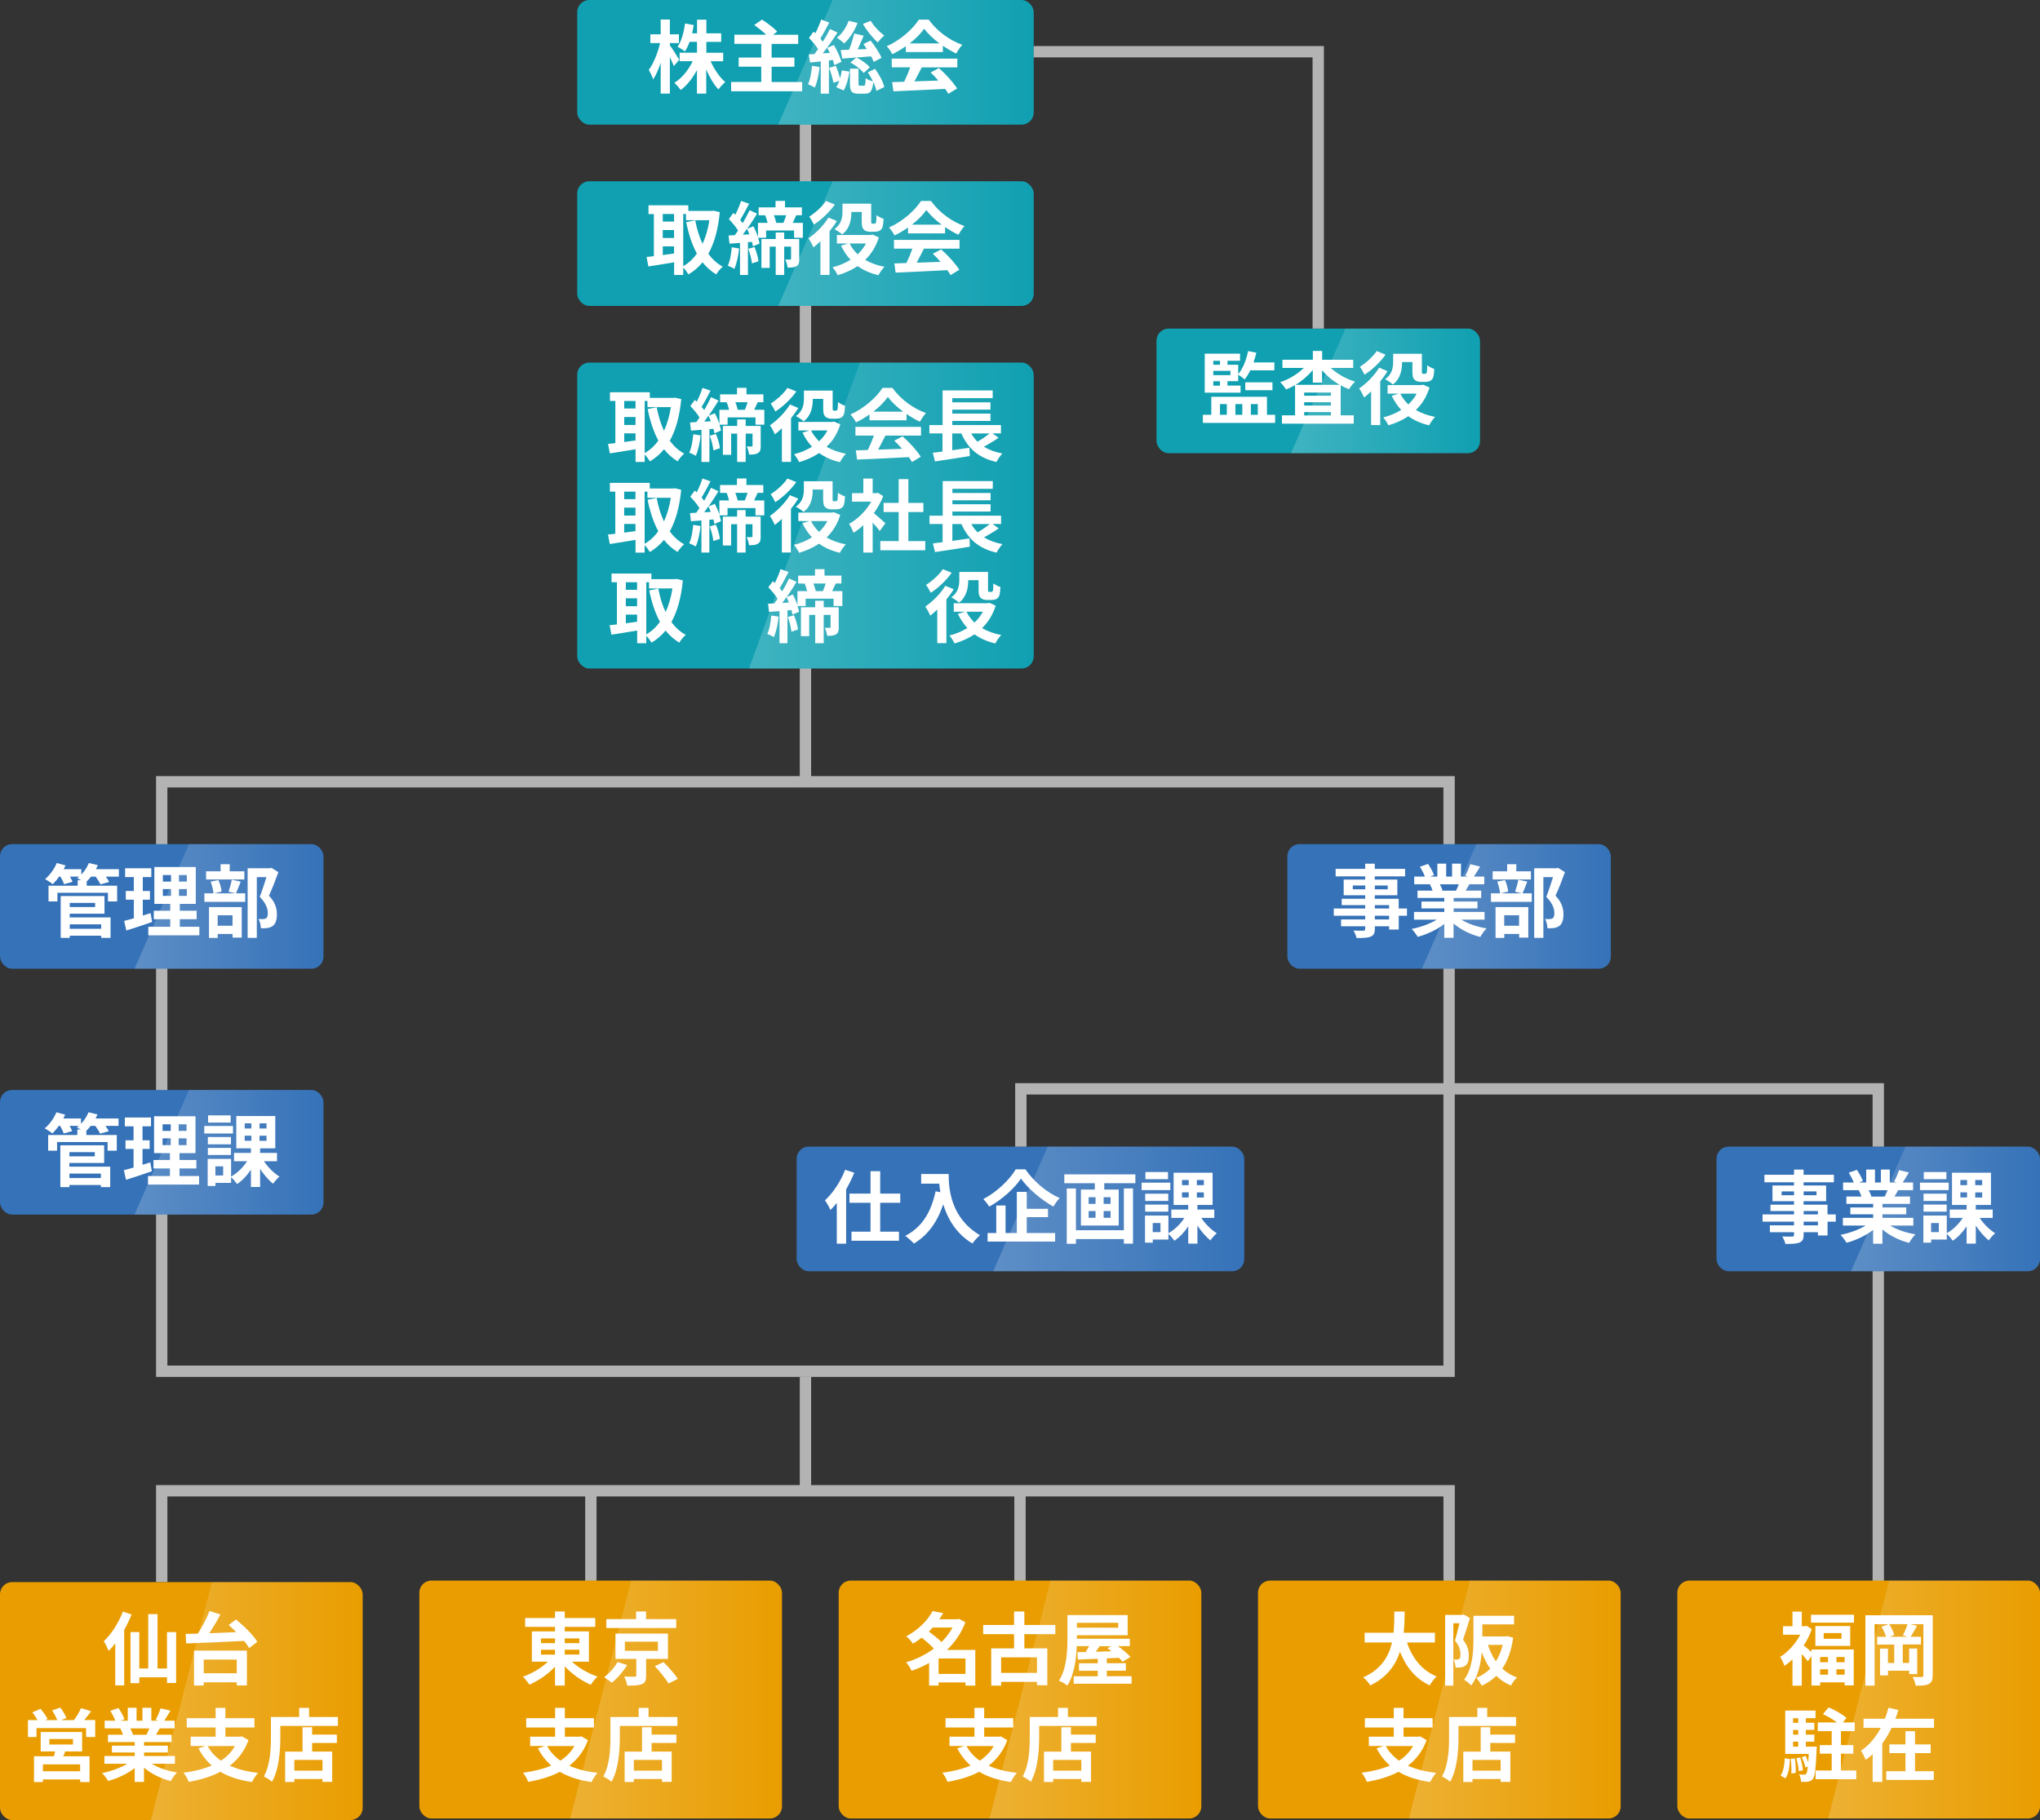 <svg viewBox="0 0 360 321.27" xmlns="http://www.w3.org/2000/svg" xmlns:xlink="http://www.w3.org/1999/xlink"><rect x="0" y="0" width="360" height="321.27" fill="#333333" stroke="none"/><linearGradient id="a" gradientUnits="userSpaceOnUse" x1="137.33" x2="182.42" y1="11" y2="11"><stop offset="0" stop-color="#fff"/><stop offset="1" stop-color="#fff" stop-opacity="0"/></linearGradient><linearGradient id="b" xlink:href="#a" y1="43" y2="43"/><linearGradient id="c" x1="227.83" x2="261.18" xlink:href="#a" y1="69" y2="69"/><linearGradient id="d" x1="23.74" x2="57.09" xlink:href="#a" y1="160" y2="160"/><linearGradient id="e" x1="250.92" x2="284.27" xlink:href="#a" y1="160" y2="160"/><linearGradient id="f" x1="23.74" x2="57.09" xlink:href="#a" y1="203.4" y2="203.4"/><linearGradient id="g" x1="175.27" x2="219.62" xlink:href="#a" y1="213.4" y2="213.4"/><linearGradient id="h" x1="326.65" x2="360" xlink:href="#a" y1="213.4" y2="213.4"/><linearGradient id="i" x1="26.61" x2="64" xlink:href="#a" y1="300.27" y2="300.27"/><linearGradient id="j" x1="322.61" x2="360" xlink:href="#a" y1="300" y2="300"/><linearGradient id="k" x1="248.61" x2="286" xlink:href="#a" y1="300" y2="300"/><linearGradient id="l" x1="174.61" x2="212" xlink:href="#a" y1="300" y2="300"/><linearGradient id="m" x1="100.61" x2="138" xlink:href="#a" y1="300" y2="300"/><linearGradient id="n" x1="132.18" xlink:href="#a" y1="91" y2="91"/><path d="m28.54 279.27v-16.12h227.19v16.12" fill="none" stroke="#b3b3b3" stroke-miterlimit="10" stroke-width="2"/><path d="m104.27 279.27v-16.12" fill="none" stroke="#b3b3b3" stroke-miterlimit="10" stroke-width="2"/><path d="m180 279.27v-16.12" fill="none" stroke="#b3b3b3" stroke-miterlimit="10" stroke-width="2"/><path d="m331.46 220.66v58.61" fill="none" stroke="#b3b3b3" stroke-miterlimit="10" stroke-width="2"/><path d="m28.54 138h227.18v104.05h-227.18z" fill="none" stroke="#b3b3b3" stroke-miterlimit="10" stroke-width="2"/><path d="m142.14 18.26v120" fill="none" stroke="#b3b3b3" stroke-miterlimit="10" stroke-width="2"/><rect fill="#10a0b1" height="22" rx="2.14" width="80.56" x="101.86"/><path d="m180.13 0h-33.19l-9.61 22h42.8c1.26 0 2.28-1.24 2.28-2.75v-16.5c0-1.51-1.03-2.75-2.28-2.75z" fill="url(#a)" opacity=".2"/><path d="m118.91 11.66c-.15-.39-.42-.99-.7-1.58v6.44h-1.62v-5.44c-.38 1.16-.83 2.2-1.32 2.93-.15-.48-.52-1.23-.78-1.68.84-1.08 1.6-3.05 2-4.73h-1.72v-1.54h1.82v-2.61h1.62v2.61h1.6v1.54h-1.6v.41c.41.52 1.43 2.13 1.65 2.54l-.95 1.12zm6.49-.87c.62 1.43 1.6 2.86 2.59 3.7-.38.31-.94.9-1.2 1.3-.81-.84-1.57-2.14-2.16-3.54v4.27h-1.64v-4.15c-.77 1.44-1.75 2.7-2.87 3.52-.25-.38-.77-.97-1.12-1.27 1.32-.8 2.51-2.27 3.24-3.82h-2.31v-1.5h3.07v-1.92h-1.3c-.24.64-.52 1.23-.83 1.7-.28-.24-.94-.64-1.3-.83.7-.98 1.11-2.54 1.32-4.1l1.53.27c-.08.5-.17 1-.28 1.47h.87v-2.41h1.64v2.41h2.62v1.5h-2.62v1.92h2.97v1.5h-2.2z" fill="#fff"/><path d="m141.56 14.47v1.64h-12.54v-1.64h5.32v-2.7h-3.99v-1.61h3.99v-2.42h-4.74v-1.62h5.6c-.59-.57-1.43-1.22-2.1-1.71l1.37-.95c.9.58 2.1 1.47 2.69 2.12l-.74.55h4.44v1.62h-4.69v2.42h4.02v1.61h-4.02v2.7h5.38z" fill="#fff"/><path d="m144.63 11.85c-.14 1.33-.43 2.72-.84 3.61-.28-.18-.88-.46-1.2-.59.39-.81.59-2.07.7-3.25l1.34.22zm1.65-1.16v5.84h-1.44v-5.69l-1.89.2-.22-1.44 1-.06c.21-.27.42-.56.63-.87-.38-.63-1.04-1.39-1.6-1.98l.81-1.11c.11.1.21.2.32.29.39-.77.78-1.69 1.02-2.42l1.43.53c-.49.95-1.08 2.03-1.57 2.83.15.18.31.38.43.56.49-.78.94-1.57 1.26-2.25l1.34.63c-.77 1.18-1.72 2.55-2.61 3.67l1.25-.08c-.15-.32-.31-.62-.46-.9l1.18-.49c.56.95 1.13 2.17 1.32 2.97l-1.25.57c-.06-.27-.14-.56-.25-.9l-.7.08zm1.23.92c.28.69.56 1.54.74 2.21.14-.46.24-.95.31-1.4l1.33.22c-.14 1.13-.49 2.47-1.02 3.32l-1.3-.57c.21-.29.39-.69.55-1.13l-1.04.35c-.11-.7-.45-1.79-.76-2.63l1.19-.36zm3.82-7.55c-.52 1.4-1.42 2.75-2.35 3.6-.29-.28-.92-.77-1.29-1.01.91-.7 1.67-1.82 2.07-2.98zm2.86 6.88c-.1-.28-.27-.63-.46-.99-1.82.15-3.7.29-5.1.39l-.28-1.5c.43-.01.94-.03 1.49-.06.35-.88.7-2.02.9-2.87l1.67.39c-.34.8-.7 1.67-1.05 2.42l1.61-.07c-.2-.31-.41-.6-.6-.87l1.26-.62c.74.92 1.58 2.19 1.93 3.05l-1.36.71zm.22 1.21c.74.99 1.43 2.28 1.64 3.21l-1.39.69c-.08-.43-.28-1-.55-1.56-.15 1.62-.56 2.05-1.48 2.05h-1.11c-1.28 0-1.53-.45-1.53-1.81v-2.61h1.51v2.59c0 .38.04.42.28.42h.64c.25 0 .31-.17.34-1.34.27.24.87.46 1.29.57-.27-.55-.57-1.11-.91-1.58l1.26-.63zm-3.29-1.99c.91.41 1.88 1.13 2.38 1.71l-1.09 1.02c-.48-.64-1.46-1.4-2.34-1.85zm2.52-6.5c.55.94 1.57 2 2.41 2.62-.38.28-.88.84-1.15 1.21-.88-.77-1.97-2.13-2.62-3.25l1.36-.57z" fill="#fff"/><path d="m159.84 8.16c-.74.53-1.55 1.01-2.37 1.4-.2-.41-.63-1.04-.98-1.4 2.39-1.05 4.61-3.04 5.66-4.69h1.74c1.49 2.06 3.71 3.66 5.93 4.44-.42.43-.79 1.04-1.08 1.53-.77-.36-1.58-.83-2.35-1.36v1.11h-6.54v-1.02zm-2.48 2.19h11.58v1.54h-6.28c-.41.83-.87 1.69-1.29 2.48 1.34-.04 2.79-.1 4.22-.15-.43-.5-.91-1.01-1.37-1.43l1.47-.77c1.25 1.09 2.55 2.55 3.21 3.6l-1.55.94c-.14-.27-.34-.56-.56-.87-3.29.18-6.75.32-9.13.43l-.22-1.62 2.12-.07c.38-.78.77-1.71 1.06-2.54h-3.25v-1.54zm8.42-2.69c-1.08-.81-2.05-1.72-2.69-2.59-.6.85-1.5 1.77-2.56 2.59z" fill="#fff"/><rect fill="#10a0b1" height="22" rx="2.14" width="80.56" x="101.86" y="32"/><path d="m180.13 32h-33.19l-9.61 22h42.8c1.26 0 2.28-1.24 2.28-2.75v-16.5c0-1.51-1.03-2.75-2.28-2.75z" fill="url(#b)" opacity=".2"/><path d="m127.02 37.46c-.29 3.05-.97 5.46-2.02 7.34.69.94 1.53 1.72 2.54 2.27-.38.31-.9.94-1.15 1.37-.95-.58-1.74-1.29-2.41-2.14-.71.87-1.54 1.57-2.49 2.14-.21-.36-.59-.88-.92-1.22v1.32h-1.61v-2.24c-1.61.28-3.25.53-4.54.73l-.32-1.67c.38-.04.81-.08 1.29-.14v-7.44h-.95v-1.54h7.03v.99h4.19l.28-.04 1.09.27zm-10.06.32v1.33h1.99v-1.33zm0 4.23h1.99v-1.4h-1.99zm0 3.01c.64-.08 1.32-.18 1.99-.27v-1.26h-1.99zm3.6 1.97c.92-.52 1.74-1.27 2.42-2.23-.85-1.55-1.46-3.43-1.89-5.55l1.6-.32c.28 1.5.7 2.91 1.29 4.15.55-1.2.97-2.61 1.21-4.17h-4.13v-1.09h-.49v9.22z" fill="#fff"/><path d="m130.43 43.86c-.13 1.33-.43 2.7-.84 3.6-.27-.17-.84-.45-1.16-.56.41-.83.6-2.07.71-3.25zm11.25-4.52v2.63h-1.55v-1.29h-4.93v1.29h-1.43c.13.38.21.73.27 1.02l-1.16.5c-.04-.24-.1-.5-.18-.8l-.71.06v5.79h-1.4v-5.67l-1.85.14-.17-1.44c.34-.01.7-.04 1.11-.06.18-.25.38-.53.56-.81-.36-.64-1.05-1.43-1.62-2.03l.8-1.08c.11.1.22.21.34.32.39-.77.79-1.72 1.01-2.44l1.42.49c-.5.97-1.08 2.07-1.57 2.86.17.2.32.39.45.57.46-.78.88-1.6 1.21-2.28l1.32.6c-.52.85-1.12 1.79-1.74 2.68l1.09-.45c.31.59.6 1.27.81 1.92v-2.52h1.7c-.1-.43-.25-.94-.42-1.33h.06s-1.22-.01-1.22-.01v-1.39h2.98v-1.15h1.67v1.15h2.98v1.39h-1c-.22.49-.43.95-.62 1.34h1.82zm-9.44 2.02c-.13-.34-.27-.67-.42-.97-.25.36-.49.71-.74 1.04zm.9 2.24c.35.8.63 1.82.71 2.52l-1.16.38c-.06-.7-.32-1.75-.64-2.58zm7.91 2.1c0 .63-.08 1.04-.49 1.27-.39.25-.88.27-1.57.27-.03-.42-.24-1.02-.41-1.42.35.01.73.01.85 0 .13 0 .17-.04.17-.15v-2.13h-1.21v5h-1.5v-5h-1.06v3.75h-1.46v-5.1h2.52v-1.15h1.5v1.15h2.65v3.5zm-4.48-7.7c.18.45.34.95.42 1.34h1.26c.17-.41.35-.91.49-1.34z" fill="#fff"/><path d="m147.68 39.01c-.36.6-.81 1.22-1.29 1.81v7.71h-1.61v-5.94c-.42.41-.83.77-1.23 1.08-.15-.36-.6-1.23-.88-1.6 1.29-.88 2.69-2.28 3.53-3.67l1.49.62zm-.35-2.91c-.92 1.3-2.37 2.69-3.7 3.54-.18-.36-.56-1.05-.83-1.4 1.11-.69 2.35-1.83 2.96-2.77zm7.76 5.81c-.52 1.64-1.34 2.94-2.41 3.96.95.56 2.1.98 3.4 1.22-.38.36-.83 1.04-1.06 1.49-1.44-.34-2.66-.88-3.67-1.61-1.05.7-2.24 1.23-3.52 1.61-.2-.43-.6-1.06-.91-1.4 1.15-.28 2.21-.73 3.17-1.33-.67-.71-1.22-1.54-1.67-2.49l1.25-.38h-1.98v-1.5h5.97l.31-.07zm-4.85-4.48c0 1.29-.25 2.91-1.62 3.95-.28-.28-1.01-.76-1.37-.94 1.26-.88 1.42-2.1 1.42-3.05v-1.44h5.07v3.04c0 .25 0 .38.04.43.04.04.11.06.2.06h.29c.07 0 .17-.01.21-.04.06-.03.11-.11.14-.31s.04-.64.06-1.16c.29.25.85.52 1.25.66-.03.59-.1 1.23-.21 1.51-.1.28-.27.46-.53.6-.21.11-.57.17-.84.17h-.84c-.38 0-.8-.11-1.05-.36-.27-.27-.39-.57-.39-1.5v-1.64h-1.81v.03zm-.31 5.55c.35.71.83 1.34 1.42 1.91.59-.56 1.09-1.19 1.47-1.91z" fill="#fff"/><path d="m160.23 40.16c-.74.53-1.55 1.01-2.37 1.4-.2-.41-.63-1.04-.98-1.4 2.39-1.05 4.61-3.04 5.66-4.69h1.74c1.49 2.06 3.71 3.66 5.93 4.44-.42.43-.79 1.04-1.08 1.53-.77-.36-1.58-.83-2.35-1.36v1.11h-6.54v-1.02zm-2.48 2.19h11.58v1.54h-6.28c-.41.83-.87 1.69-1.29 2.48 1.34-.04 2.79-.1 4.22-.15-.43-.5-.91-1.01-1.37-1.43l1.47-.77c1.25 1.09 2.55 2.55 3.21 3.6l-1.55.94c-.14-.27-.34-.56-.56-.87-3.29.18-6.75.32-9.13.43l-.22-1.62 2.12-.07c.38-.78.77-1.71 1.06-2.54h-3.25v-1.54zm8.42-2.69c-1.08-.81-2.05-1.72-2.69-2.59-.6.85-1.5 1.77-2.56 2.59z" fill="#fff"/><rect fill="#10a0b1" height="22" rx="2.14" width="57.09" x="204.09" y="58"/><path d="m258.89 58h-21.46l-9.61 22h31.06c1.26 0 2.28-1.24 2.28-2.75v-16.5c0-1.51-1.03-2.75-2.28-2.75z" fill="url(#c)" opacity=".2"/><path d="m225.02 73.22v1.43h-12.75v-1.43h1.49v-3.18h9.82v3.18zm-6.09-3.91h-6.33v-6.88h6.23v1.26h-2.21v.7h1.89v1.64c.84-.98 1.43-2.51 1.75-4.06l1.44.29c-.13.59-.29 1.16-.49 1.71h3.68v1.4h-4.26c-.29.62-.63 1.16-.98 1.61-.24-.22-.8-.64-1.15-.85v1.16h-1.89v.77h2.31v1.25zm-4.82-5.62v.7h1.18v-.7zm3.03 1.77h-3.03v.76h3.03zm-3.03 2.61h1.18v-.77h-1.18zm1.18 5.15h1.21v-1.89h-1.21zm2.72-1.89v1.89h1.22v-1.89zm1.75-2.45v-1.39h4.79v1.39zm.98 2.45v1.89h1.22v-1.89z" fill="#fff"/><path d="m234.85 64.95c1.11 1.05 2.69 1.93 4.29 2.42-.35.29-.83.91-1.08 1.33-.5-.18-.99-.42-1.47-.69v5.31h2.3v1.46h-12.66v-1.46h2.31v-5.34c-.52.29-1.04.56-1.58.77-.24-.38-.69-.98-1.04-1.29 1.54-.5 3.08-1.44 4.16-2.52h-3.77v-1.44h5.37v-1.55h1.64v1.55h5.48v1.44h-3.94zm1.58 2.98c-1.19-.67-2.27-1.57-3.12-2.58v2.2h-1.64v-2.25c-.83 1.02-1.88 1.93-3.04 2.63zm-1.57 1.36h-4.71v.56h4.71zm-4.71 2.3h4.71v-.59h-4.71zm4.71 1.74v-.59h-4.71v.59z" fill="#fff"/><path d="m244.86 65.51c-.36.6-.81 1.22-1.29 1.81v7.71h-1.61v-5.94c-.42.41-.83.77-1.23 1.08-.15-.36-.6-1.23-.88-1.6 1.29-.88 2.69-2.28 3.53-3.67l1.48.62zm-.35-2.91c-.92 1.3-2.37 2.69-3.7 3.54-.18-.36-.56-1.05-.83-1.4 1.11-.69 2.35-1.83 2.96-2.77zm7.76 5.81c-.52 1.64-1.34 2.94-2.41 3.96.95.56 2.1.98 3.4 1.22-.38.36-.83 1.04-1.06 1.49-1.44-.34-2.66-.88-3.67-1.61-1.05.7-2.24 1.23-3.52 1.61-.2-.43-.6-1.06-.91-1.4 1.15-.28 2.21-.73 3.17-1.33-.67-.71-1.22-1.54-1.67-2.49l1.25-.38h-1.98v-1.5h5.97l.31-.07zm-4.85-4.48c0 1.29-.25 2.91-1.62 3.95-.28-.28-1.01-.76-1.37-.94 1.26-.88 1.42-2.1 1.42-3.05v-1.44h5.07v3.04c0 .25 0 .38.04.43.04.04.11.06.2.06h.29c.07 0 .17-.01.21-.04.06-.03.11-.11.14-.31s.04-.64.06-1.16c.29.25.85.52 1.25.66-.03.59-.1 1.23-.21 1.51-.1.28-.27.46-.53.6-.21.11-.57.17-.84.17h-.84c-.38 0-.8-.11-1.05-.36-.27-.27-.39-.57-.39-1.5v-1.64h-1.81v.03zm-.31 5.55c.35.71.83 1.34 1.42 1.91.59-.56 1.09-1.19 1.47-1.91z" fill="#fff"/><rect fill="#3572b8" height="22" rx="2.14" width="57.09" y="149"/><path d="m54.81 149h-21.46l-9.61 22h31.06c1.26 0 2.28-1.24 2.28-2.75v-16.5c0-1.51-1.03-2.75-2.28-2.75z" fill="url(#d)" opacity=".2"/><path d="m20.98 154.74h-2.31c.24.34.46.67.59.94l-1.54.43c-.15-.36-.5-.91-.84-1.37h-.81c-.25.32-.5.6-.77.85v.76h5.37v2.77h-1.62v-1.53h-8.92v1.53h-1.57v-2.77h5.15v-.98h.62c-.25-.14-.52-.27-.7-.35.11-.08.24-.18.35-.28h-1.64c.2.34.36.67.46.92l-1.5.42c-.11-.35-.36-.88-.63-1.34h-.24c-.36.52-.76.98-1.12 1.34-.32-.27-.98-.71-1.36-.9.84-.7 1.64-1.78 2.06-2.84l1.55.42c-.1.22-.21.45-.32.67h3.11v.94c.56-.57 1.04-1.3 1.33-2.03l1.58.38c-.1.24-.21.48-.34.71h4.06v1.3zm-8.67 7.2h7.2v3.61h-1.65v-.38h-5.55v.38h-1.6v-7.38h7.73v3.12h-6.14v.64zm0-2.56v.73h4.48v-.73zm0 3.78v.79h5.55v-.79z" fill="#fff"/><path d="m26.86 162.74c-1.54.55-3.22 1.08-4.57 1.51l-.38-1.69c.49-.13 1.06-.28 1.71-.46v-3.29h-1.42v-1.53h1.42v-2.46h-1.54v-1.56h4.62v1.56h-1.5v2.46h1.26v1.53h-1.26v2.8c.46-.14.92-.28 1.37-.43l.28 1.57zm8.32.85v1.51h-9.01v-1.51h3.87v-1.33h-2.9v-1.5h2.9v-1.21h-2.8v-6.51h7.31v6.51h-2.82v1.21h2.97v1.5h-2.97v1.33zm-6.44-7.97h1.44v-1.16h-1.44zm0 2.52h1.44v-1.2h-1.44zm4.23-3.68h-1.39v1.16h1.39zm0 2.48h-1.39v1.2h1.39z" fill="#fff"/><path d="m42.48 155.62c-.31.77-.59 1.54-.83 2.07h1.62v1.51h-7.2v-1.51h1.6c-.04-.56-.25-1.43-.49-2.07l1.36-.28c.29.63.52 1.47.57 2.04l-1.32.31h3.73l-1.19-.29c.21-.59.46-1.47.57-2.12l1.57.34zm.64-.38h-6.75v-1.44h2.56v-1.25h1.61v1.25h2.58zm-6.25 4.88h5.79v5.38h-1.62v-.64h-2.62v.7h-1.54v-5.43zm1.54 1.44v1.85h2.62v-1.85zm10.72-7.62c-.49 1.36-1.11 2.97-1.67 4.16 1.19 1.26 1.4 2.35 1.4 3.28 0 1.02-.22 1.71-.76 2.09-.27.18-.6.29-.95.35-.32.04-.73.04-1.12.03 0-.45-.14-1.16-.41-1.64.31.03.57.04.78.03.2-.01.38-.04.52-.11.25-.15.34-.48.34-.95 0-.76-.31-1.77-1.43-2.86.41-1 .85-2.42 1.19-3.49h-1.7v10.72h-1.62v-12.29h3.95l.25-.07 1.22.76z" fill="#fff"/><rect fill="#3572b8" height="22" rx="2.14" width="57.09" x="227.18" y="149"/><path d="m281.99 149h-21.46l-9.61 22h31.06c1.26 0 2.28-1.24 2.28-2.75v-16.5c0-1.51-1.03-2.75-2.28-2.75z" fill="url(#e)" opacity=".2"/><path d="m248.3 161.64h-1.46v2.44h-1.7v-.57h-2.52v.43c0 .83-.2 1.16-.74 1.4-.53.21-1.29.24-2.48.24-.08-.39-.34-.97-.55-1.32.67.03 1.5.03 1.72.03.27-.01.35-.1.35-.35v-.43h-4.26v-1.21h4.26v-.66h-5.55v-1.27h5.55v-.6h-4.15v-1.12h4.15v-.62h-3.8v-2.77h3.8v-.57h-5.22v-1.32h5.22v-.91h1.69v.91h5.35v1.32h-5.35v.57h3.98v2.77h-3.98v.62h4.22v1.72h1.46v1.27zm-7.37-4.66v-.67h-2.2v.67zm1.69-.67v.67h2.27v-.67zm0 4.06h2.52v-.6h-2.52zm2.52 1.27h-2.52v.66h2.52z" fill="#fff"/><path d="m257.9 162.35c1.19.73 2.82 1.27 4.44 1.53-.38.36-.87 1.06-1.12 1.51-1.72-.43-3.42-1.27-4.71-2.37v2.52h-1.64v-2.44c-1.3 1.02-3.03 1.83-4.69 2.27-.24-.41-.71-1.05-1.06-1.39 1.57-.32 3.22-.91 4.43-1.64h-4.02v-1.37h5.35v-.62h-4.03v-1.21h4.03v-.63h-4.73v-1.3h2.66c-.11-.35-.29-.77-.48-1.09l.17-.03h-2.93v-1.36h1.88c-.2-.53-.56-1.21-.87-1.74l1.43-.49c.41.6.87 1.43 1.06 1.98l-.69.25h1.27v-2.28h1.56v2.28h1.04v-2.28h1.57v2.28h1.25l-.5-.15c.34-.57.69-1.42.88-2.03l1.75.42c-.39.64-.77 1.27-1.09 1.76h1.82v1.36h-2.63c-.22.41-.45.78-.66 1.12h2.75v1.3h-4.86v.63h4.2v1.21h-4.2v.62h5.45v1.37h-4.06zm-3.81-6.25c.2.36.38.77.48 1.08l-.24.04h2.62c.17-.34.34-.74.49-1.12z" fill="#fff"/><path d="m269.52 155.62c-.31.77-.59 1.54-.83 2.07h1.62v1.51h-7.2v-1.51h1.6c-.04-.56-.25-1.43-.49-2.07l1.36-.28c.29.63.52 1.47.57 2.04l-1.32.31h3.73l-1.19-.29c.21-.59.46-1.47.57-2.12l1.57.34zm.64-.38h-6.75v-1.44h2.56v-1.25h1.61v1.25h2.58zm-6.25 4.88h5.79v5.38h-1.62v-.64h-2.62v.7h-1.54v-5.43zm1.54 1.44v1.85h2.62v-1.85zm10.72-7.62c-.49 1.36-1.11 2.97-1.67 4.16 1.19 1.26 1.4 2.35 1.4 3.28 0 1.02-.22 1.71-.76 2.09-.27.18-.6.29-.95.35-.32.04-.73.04-1.12.03 0-.45-.14-1.16-.41-1.64.31.03.57.04.78.03.2-.01.38-.04.52-.11.25-.15.34-.48.34-.95 0-.76-.31-1.77-1.43-2.86.41-1 .85-2.42 1.19-3.49h-1.7v10.72h-1.62v-12.29h3.95l.25-.07 1.22.76z" fill="#fff"/><rect fill="#3572b8" height="22" rx="2.14" width="79" x="140.58" y="202.4"/><rect fill="#3572b8" height="22" rx="2.14" width="57.09" x="302.91" y="202.4"/><rect fill="#3572b8" height="22" rx="2.14" width="57.09" y="192.4"/><path d="m54.81 192.4h-21.46l-9.61 22h31.06c1.26 0 2.28-1.24 2.28-2.75v-16.5c0-1.51-1.03-2.75-2.28-2.75z" fill="url(#f)" opacity=".2"/><path d="m217.34 202.4h-32.46l-9.61 22h42.06c1.26 0 2.28-1.24 2.28-2.75v-16.5c0-1.51-1.03-2.75-2.28-2.75z" fill="url(#g)" opacity=".2"/><path d="m357.72 202.4h-21.46l-9.61 22h31.06c1.26 0 2.28-1.24 2.28-2.75v-16.5c0-1.51-1.03-2.75-2.28-2.75z" fill="url(#h)" opacity=".2"/><rect fill="#e99d00" height="42" rx="2.14" width="64" y="279.27"/><path d="m61.44 279.27h-24.05l-10.77 42h34.82c1.41 0 2.56-1.24 2.56-2.75v-36.5c0-1.51-1.15-2.75-2.56-2.75z" fill="url(#i)" opacity=".2"/><path d="m23.22 284.99c-.36.9-.8 1.82-1.3 2.7v9.81h-1.58v-7.4c-.38.49-.77.92-1.16 1.32-.15-.39-.59-1.3-.87-1.7 1.33-1.26 2.62-3.25 3.38-5.24l1.54.5zm7.86 3.11v8.98h-1.61v-1.01h-4.89v1.04h-1.55v-9.01h1.55v6.42h1.58v-9.6h1.64v9.6h1.67v-6.42z" fill="#fff"/><path d="m41.64 285.86c1.39 1.13 3.05 2.75 3.77 3.95l-1.44 1.11c-.21-.38-.52-.81-.9-1.27-3.7.2-7.61.35-10.21.45l-.1-1.68c.64-.01 1.37-.04 2.16-.06.78-1.22 1.58-2.76 2.06-3.99l1.92.62c-.59 1.11-1.29 2.28-1.96 3.31 1.51-.06 3.14-.13 4.75-.2-.45-.45-.91-.87-1.34-1.25l1.3-.98zm-7.4 5.5h9.33v6.15h-1.79v-.55h-5.83v.56h-1.71zm1.71 1.58v2.42h5.83v-2.42z" fill="#fff"/><path d="m16.8 303.63v2.98h-1.61v-1.57h-8.75v1.57h-1.51v-2.98h1.7c-.25-.45-.6-.95-.92-1.37l1.44-.62c.46.53 1.01 1.28 1.25 1.79l-.45.2h2.16c-.2-.5-.57-1.19-.91-1.72l1.46-.49c.41.55.87 1.34 1.07 1.85l-.98.36h2.3c.45-.6.98-1.46 1.25-2.12l1.79.56c-.41.53-.83 1.09-1.22 1.55h1.96zm-5.28 5.53c-.11.31-.24.59-.36.85h4.64v4.55h-1.65v-.46h-6.57v.46h-1.58v-4.55h3.52c.07-.28.15-.57.21-.85h-2.55v-3.43h7.31v3.43h-2.96zm2.62 2.28h-6.57v1.22h6.57zm-5.43-3.5h4.16v-.98h-4.16z" fill="#fff"/><path d="m26.8 311.35c1.19.73 2.82 1.27 4.44 1.53-.38.36-.87 1.06-1.12 1.51-1.72-.43-3.42-1.27-4.71-2.37v2.52h-1.64v-2.44c-1.3 1.02-3.03 1.83-4.69 2.27-.24-.41-.71-1.05-1.06-1.39 1.57-.32 3.22-.91 4.43-1.64h-4.02v-1.37h5.35v-.62h-4.03v-1.21h4.03v-.63h-4.73v-1.3h2.66c-.11-.35-.29-.77-.48-1.09l.17-.03h-2.93v-1.36h1.88c-.2-.53-.56-1.21-.87-1.74l1.43-.49c.41.6.87 1.43 1.06 1.98l-.69.25h1.27v-2.28h1.55v2.28h1.04v-2.28h1.57v2.28h1.25l-.5-.15c.34-.57.69-1.42.88-2.03l1.75.42c-.39.64-.77 1.27-1.09 1.76h1.82v1.36h-2.63c-.22.41-.45.78-.66 1.12h2.75v1.3h-4.86v.63h4.2v1.21h-4.2v.62h5.45v1.37h-4.06zm-3.81-6.25c.2.36.38.77.48 1.08l-.24.04h2.62c.17-.34.34-.74.49-1.12z" fill="#fff"/><path d="m43.85 307.17c-.7 1.92-1.85 3.39-3.29 4.51 1.39.63 3.04 1.05 4.97 1.26-.35.39-.83 1.13-1.06 1.62-2.23-.32-4.08-.91-5.58-1.81-1.64.87-3.54 1.43-5.59 1.78-.15-.45-.59-1.23-.91-1.61 1.83-.24 3.53-.64 4.97-1.27-.94-.83-1.71-1.83-2.35-3.03l1.23-.42h-2.59v-1.64h4.4v-1.62h-5.1v-1.65h5.1v-1.82h1.72v1.82h5.13v1.65h-5.13v1.62h2.62l.29-.06 1.16.66zm-7.21 1.04c.56 1.02 1.34 1.88 2.35 2.58 1.02-.67 1.86-1.51 2.46-2.58h-4.82z" fill="#fff"/><path d="m59.63 303.08v1.58h-10.16v1.95c0 2.26-.21 5.72-1.47 7.9-.31-.28-1.05-.76-1.44-.94 1.15-2 1.25-4.94 1.25-6.96v-3.53h4.99v-1.61h1.74v1.61h5.1zm-4.55 3.11h4.37v1.47h-4.37v1.53h3.54v5.34h-1.71v-.5h-4.97v.52h-1.62v-5.35h3.07v-4.31h1.69v1.32zm1.83 4.47h-4.97v1.9h4.97z" fill="#fff"/><rect fill="#e99d00" height="42" rx="2.14" width="64" x="74" y="279"/><rect fill="#e99d00" height="42" rx="2.14" width="64" x="148" y="279"/><rect fill="#e99d00" height="42" rx="2.14" width="64" x="222" y="279"/><rect fill="#e99d00" height="42" rx="2.14" width="64" x="296" y="279"/><path d="m357.44 279h-24.05l-10.77 42h34.82c1.41 0 2.56-2.36 2.56-5.25v-31.5c0-2.89-1.15-5.25-2.56-5.25z" fill="url(#j)" opacity=".2"/><path d="m283.44 279h-24.05l-10.77 42h34.82c1.41 0 2.56-2.36 2.56-5.25v-31.5c0-2.89-1.15-5.25-2.56-5.25z" fill="url(#k)" opacity=".2"/><path d="m209.44 279h-24.05l-10.77 42h34.82c1.41 0 2.56-2.36 2.56-5.25v-31.5c0-2.89-1.15-5.25-2.56-5.25z" fill="url(#l)" opacity=".2"/><path d="m135.44 279h-24.05l-10.77 42h34.82c1.41 0 2.56-2.36 2.56-5.25v-31.5c0-2.89-1.15-5.25-2.56-5.25z" fill="url(#m)" opacity=".2"/><path d="m319.68 291.17h7.45v6.33h-1.61v-.53h-4.31v.55h-1.53v-5.18l-.66.9c-.24-.34-.66-.84-1.06-1.29v5.6h-1.64v-4.65c-.46.45-.94.84-1.42 1.16-.14-.45-.52-1.27-.77-1.58 1.39-.85 2.73-2.33 3.56-3.92h-3.04v-1.5h1.67v-2.58h1.64v2.58h.57l.29-.07.91.59c-.35 1.01-.85 1.98-1.43 2.87.38.29.98.81 1.37 1.16v-.43zm7.49-6.14v1.4h-7.58v-1.4zm-.66 2v3.5h-6.15v-3.5zm-5.31 5.46v.92h1.39v-.92zm0 3.12h1.39v-.95h-1.39zm3.77-7.34h-3.14v1.01h3.14zm.55 4.22h-1.44v.92h1.44zm0 3.12v-.95h-1.44v.95z" fill="#fff"/><path d="m341.06 295.73c0 .83-.17 1.25-.69 1.53-.49.27-1.22.29-2.31.29-.07-.43-.31-1.13-.53-1.55.64.04 1.36.04 1.58.03.22 0 .31-.07.31-.31v-9.02h-2.35l1.23.29c-.39.69-.8 1.42-1.12 1.93h1.81v1.36h-3.21v3.26h1.13v-2.54h1.42v4.51h-1.42v-.6h-3.74v.83h-1.4v-4.73h1.4v2.54h1.11v-3.26h-3.01v-1.36h1.56c-.14-.53-.45-1.26-.8-1.78l1.27-.45h-2.49v10.84h-1.62v-12.42h11.88v10.62zm-5.25-7.05c.28-.55.62-1.36.81-1.99h-3.26c.42.57.78 1.37.92 1.92l-.83.31h3.17z" fill="#fff"/><path d="m314.22 313.43c.5-.71.69-1.91.74-3.08l.92.17c-.08 1.29-.22 2.59-.81 3.39zm6.39-5.11s-.01.38-.03.56c-.14 3.36-.31 4.69-.64 5.11-.25.32-.49.43-.84.49-.29.06-.76.06-1.26.04-.03-.41-.15-.95-.35-1.3.39.04.71.04.88.04s.28-.03.38-.17c.11-.14.2-.5.28-1.26l-.43.17c-.08-.5-.36-1.25-.64-1.81l.67-.24c.17.35.35.76.48 1.13.03-.42.06-.91.08-1.48h-4.15v-7.65h5.35v1.34h-1.71v.81h1.49v1.26h-1.49v.83h1.49v1.25h-1.49v.87h1.93zm-3.87 2.07c.13.81.2 1.88.15 2.56l-.77.1c.04-.7 0-1.76-.1-2.59l.71-.07zm-.31-7.09v.81h.9v-.81zm.9 2.07h-.9v.83h.9zm-.9 2.94h.9v-.87h-.9zm1.26 1.92c.24.71.42 1.64.48 2.26l-.74.14c-.03-.6-.22-1.54-.43-2.27l.7-.13zm9.88 2.3v1.53h-7.17v-1.53h2.84v-2.98h-2.1v-1.51h2.1v-2.46h-2.45v-1.54h3.38c-.69-.53-1.65-1.09-2.47-1.47l1-1.19c1.06.45 2.46 1.23 3.15 1.86l-.63.8h2.09v1.54h-2.44v2.46h2.19v1.51h-2.19v2.98z" fill="#fff"/><path d="m341.3 303.39v1.6h-7.49c-.46.97-.99 1.91-1.64 2.76v6.78h-1.7v-4.88c-.39.36-.78.67-1.23.98-.18-.45-.56-1.21-.83-1.61 1.47-.95 2.65-2.42 3.49-4.03h-3.04v-1.6h3.78c.24-.66.45-1.3.62-1.95l1.75.42c-.15.52-.34 1.02-.53 1.53zm-3.36 9.26h3.32v1.54h-8.39v-1.54h3.39v-3.19h-2.84v-1.54h2.84v-2.33h1.68v2.33h2.77v1.54h-2.77z" fill="#fff"/><rect fill="#10a0b1" height="54" rx="2.14" width="80.56" x="101.86" y="64"/><path d="m180.13 64h-28.39l-19.56 54h47.95c1.26 0 2.28-1.38 2.28-3.07v-47.86c0-1.69-1.03-3.07-2.28-3.07z" fill="url(#n)" opacity=".2"/><path d="m120.22 70.46c-.29 3.05-.97 5.46-2.02 7.34.69.94 1.53 1.72 2.54 2.27-.38.31-.9.94-1.15 1.37-.95-.58-1.74-1.29-2.41-2.14-.71.87-1.54 1.57-2.49 2.14-.21-.36-.59-.88-.92-1.22v1.32h-1.61v-2.24c-1.61.28-3.25.53-4.54.73l-.32-1.67c.38-.04.81-.08 1.29-.14v-7.44h-.95v-1.54h7.03v.99h4.19l.28-.04 1.09.27zm-10.06.32v1.33h1.99v-1.33zm0 4.23h1.99v-1.4h-1.99zm0 3.01c.64-.08 1.32-.18 1.99-.27v-1.26h-1.99zm3.6 1.97c.92-.52 1.74-1.27 2.42-2.23-.85-1.55-1.46-3.43-1.89-5.55l1.6-.32c.28 1.5.7 2.91 1.29 4.15.55-1.2.97-2.61 1.21-4.17h-4.13v-1.09h-.49v9.22z" fill="#fff"/><path d="m123.63 76.86c-.13 1.33-.43 2.7-.84 3.6-.27-.17-.84-.45-1.16-.56.41-.83.6-2.07.71-3.25zm11.25-4.52v2.63h-1.55v-1.29h-4.93v1.29h-1.43c.13.38.21.73.27 1.02l-1.16.5c-.04-.24-.1-.5-.18-.8l-.71.06v5.79h-1.4v-5.67l-1.85.14-.17-1.44c.34-.01.7-.04 1.11-.06.18-.25.38-.53.56-.81-.36-.64-1.05-1.43-1.62-2.03l.8-1.08c.11.1.22.21.34.32.39-.77.79-1.72 1.01-2.44l1.42.49c-.5.97-1.08 2.07-1.57 2.86.17.2.32.39.45.57.46-.78.88-1.6 1.21-2.28l1.32.6c-.52.85-1.12 1.79-1.74 2.68l1.09-.45c.31.59.6 1.27.81 1.92v-2.52h1.7c-.1-.43-.25-.94-.42-1.33h.06s-1.22-.01-1.22-.01v-1.39h2.98v-1.15h1.67v1.15h2.98v1.39h-1c-.22.49-.43.95-.62 1.34h1.82zm-9.44 2.02c-.13-.34-.27-.67-.42-.97-.25.36-.49.71-.74 1.04zm.9 2.24c.35.8.63 1.82.71 2.52l-1.16.38c-.06-.7-.32-1.75-.64-2.58zm7.91 2.1c0 .63-.08 1.04-.49 1.27-.39.25-.88.27-1.57.27-.03-.42-.24-1.02-.41-1.42.35.01.73.01.85 0 .13 0 .17-.04.17-.15v-2.13h-1.21v5h-1.5v-5h-1.06v3.75h-1.46v-5.1h2.52v-1.15h1.5v1.15h2.65v3.5zm-4.48-7.7c.18.45.34.95.42 1.34h1.26c.17-.41.35-.91.49-1.34z" fill="#fff"/><path d="m140.88 72.01c-.36.6-.81 1.22-1.29 1.81v7.71h-1.61v-5.94c-.42.41-.83.77-1.23 1.08-.15-.36-.6-1.23-.88-1.6 1.29-.88 2.69-2.28 3.53-3.67l1.48.62zm-.35-2.91c-.92 1.3-2.37 2.69-3.7 3.54-.18-.36-.56-1.05-.83-1.4 1.11-.69 2.35-1.83 2.96-2.77zm7.76 5.81c-.52 1.64-1.34 2.94-2.41 3.96.95.56 2.1.98 3.4 1.22-.38.36-.83 1.04-1.06 1.49-1.44-.34-2.66-.88-3.67-1.61-1.05.7-2.24 1.23-3.52 1.61-.2-.43-.6-1.06-.91-1.4 1.15-.28 2.21-.73 3.17-1.33-.67-.71-1.22-1.54-1.67-2.49l1.25-.38h-1.98v-1.5h5.97l.31-.07zm-4.85-4.48c0 1.29-.25 2.91-1.62 3.95-.28-.28-1.01-.76-1.37-.94 1.26-.88 1.42-2.1 1.42-3.05v-1.44h5.07v3.04c0 .25 0 .38.04.43.04.04.11.06.2.06h.29c.07 0 .17-.01.21-.04.06-.03.11-.11.14-.31s.04-.64.06-1.16c.29.25.85.52 1.25.66-.03.59-.1 1.23-.21 1.51-.1.28-.27.46-.53.6-.21.11-.57.17-.84.17h-.84c-.38 0-.8-.11-1.05-.36-.27-.27-.39-.57-.39-1.5v-1.64h-1.81v.03zm-.31 5.55c.35.71.83 1.34 1.42 1.91.59-.56 1.09-1.19 1.47-1.91z" fill="#fff"/><path d="m153.43 73.16c-.74.53-1.55 1.01-2.37 1.4-.2-.41-.63-1.04-.98-1.4 2.39-1.05 4.61-3.04 5.66-4.69h1.74c1.49 2.06 3.71 3.66 5.93 4.44-.42.43-.79 1.04-1.08 1.53-.77-.36-1.58-.83-2.35-1.36v1.11h-6.54v-1.02zm-2.48 2.19h11.58v1.54h-6.28c-.41.83-.87 1.69-1.29 2.48 1.34-.04 2.79-.1 4.22-.15-.43-.5-.91-1.01-1.37-1.43l1.47-.77c1.25 1.09 2.55 2.55 3.21 3.6l-1.55.94c-.14-.27-.34-.56-.56-.87-3.29.18-6.75.32-9.13.43l-.22-1.62 2.12-.07c.38-.78.77-1.71 1.06-2.54h-3.25v-1.54zm8.42-2.69c-1.08-.81-2.05-1.72-2.69-2.59-.6.85-1.5 1.77-2.56 2.59z" fill="#fff"/><path d="m176.21 77.27c-.8.57-1.74 1.13-2.58 1.58.9.56 1.98.97 3.26 1.2-.35.36-.83 1.05-1.05 1.5-3.17-.73-5.03-2.4-6.19-5.04h-1.61v2.97c.98-.14 2.02-.29 3.03-.45l.07 1.47c-2.14.35-4.45.7-6.15.95l-.38-1.53c.5-.06 1.08-.14 1.71-.21v-3.21h-2.31v-1.47h2.33v-6.11h8.84v1.36h-7.13v.74h6.74v1.29h-6.74v.7h6.74v1.29h-6.74v.73h8.59v1.47h-1.5l1.08.76zm-4.82-.76c.31.55.67 1.02 1.11 1.46.74-.43 1.54-.98 2.14-1.46z" fill="#fff"/><path d="m120.21 86.46c-.29 3.05-.97 5.46-2.02 7.34.69.94 1.53 1.72 2.54 2.27-.38.31-.9.94-1.15 1.37-.95-.58-1.74-1.29-2.41-2.14-.71.87-1.54 1.57-2.49 2.14-.21-.36-.59-.88-.92-1.22v1.32h-1.61v-2.24c-1.61.28-3.25.53-4.54.73l-.32-1.67c.38-.04.81-.08 1.29-.14v-7.44h-.95v-1.54h7.03v.99h4.19l.28-.04 1.09.27zm-10.06.32v1.33h1.99v-1.33zm0 4.23h1.99v-1.4h-1.99zm0 3.01c.64-.08 1.32-.18 1.99-.27v-1.26h-1.99zm3.6 1.97c.92-.52 1.74-1.27 2.42-2.23-.85-1.55-1.46-3.43-1.89-5.55l1.6-.32c.28 1.5.7 2.91 1.29 4.15.55-1.2.97-2.61 1.21-4.17h-4.13v-1.09h-.49v9.22z" fill="#fff"/><path d="m123.62 92.86c-.13 1.33-.43 2.7-.84 3.6-.27-.17-.84-.45-1.16-.56.41-.83.6-2.07.71-3.25zm11.25-4.52v2.63h-1.55v-1.29h-4.93v1.29h-1.43c.13.38.21.73.27 1.02l-1.16.5c-.04-.24-.1-.5-.18-.8l-.71.06v5.79h-1.4v-5.67l-1.85.14-.17-1.44c.34-.01.7-.04 1.11-.06.18-.25.38-.53.56-.81-.36-.64-1.05-1.43-1.62-2.03l.8-1.08c.11.1.22.21.34.32.39-.77.79-1.72 1.01-2.44l1.42.49c-.5.97-1.08 2.07-1.57 2.86.17.2.32.39.45.57.46-.78.88-1.6 1.21-2.28l1.32.6c-.52.85-1.12 1.79-1.74 2.68l1.09-.45c.31.59.6 1.27.81 1.92v-2.52h1.7c-.1-.43-.25-.94-.42-1.33h.06s-1.22-.01-1.22-.01v-1.39h2.98v-1.15h1.67v1.15h2.98v1.39h-1c-.22.49-.43.95-.62 1.34h1.82zm-9.44 2.02c-.13-.34-.27-.67-.42-.97-.25.36-.49.71-.74 1.04zm.9 2.24c.35.8.63 1.82.71 2.52l-1.16.38c-.06-.7-.32-1.75-.64-2.58zm7.91 2.1c0 .63-.08 1.04-.49 1.27-.39.25-.88.27-1.57.27-.03-.42-.24-1.02-.41-1.42.35.01.73.01.85 0 .13 0 .17-.04.17-.15v-2.13h-1.21v5h-1.5v-5h-1.06v3.75h-1.46v-5.1h2.52v-1.15h1.5v1.15h2.65v3.5zm-4.48-7.7c.18.45.34.95.42 1.34h1.26c.17-.41.35-.91.49-1.34z" fill="#fff"/><path d="m140.87 88.01c-.36.6-.81 1.22-1.29 1.81v7.71h-1.61v-5.94c-.42.41-.83.77-1.23 1.08-.15-.36-.6-1.23-.88-1.6 1.29-.88 2.69-2.28 3.53-3.67l1.48.62zm-.35-2.91c-.92 1.3-2.37 2.69-3.7 3.54-.18-.36-.56-1.05-.83-1.4 1.11-.69 2.35-1.83 2.96-2.77zm7.76 5.81c-.52 1.64-1.34 2.94-2.41 3.96.95.56 2.1.98 3.4 1.22-.38.36-.83 1.04-1.06 1.49-1.44-.34-2.66-.88-3.67-1.61-1.05.7-2.24 1.23-3.52 1.61-.2-.43-.6-1.06-.91-1.4 1.15-.28 2.21-.73 3.17-1.33-.67-.71-1.22-1.54-1.67-2.49l1.25-.38h-1.98v-1.5h5.97l.31-.07zm-4.85-4.48c0 1.29-.25 2.91-1.62 3.95-.28-.28-1.01-.76-1.37-.94 1.26-.88 1.42-2.1 1.42-3.05v-1.44h5.07v3.04c0 .25 0 .38.04.43.04.04.11.06.2.06h.29c.07 0 .17-.01.21-.04.06-.03.11-.11.14-.31s.04-.64.06-1.16c.29.25.85.52 1.25.66-.03.59-.1 1.23-.21 1.51-.1.28-.27.46-.53.6-.21.11-.57.17-.84.17h-.84c-.38 0-.8-.11-1.05-.36-.27-.27-.39-.57-.39-1.5v-1.64h-1.81v.03zm-.31 5.55c.35.71.83 1.34 1.42 1.91.59-.56 1.09-1.19 1.47-1.91z" fill="#fff"/><path d="m155.25 93.73c-.29-.39-.77-.95-1.25-1.47v5.28h-1.65v-4.83c-.56.52-1.15.98-1.74 1.34-.14-.45-.53-1.26-.78-1.58 1.53-.83 3-2.3 3.92-3.92h-3.39v-1.5h1.99v-2.58h1.65v2.58h.63l.29-.07.94.6c-.42 1.06-.98 2.07-1.65 3 .67.55 1.75 1.51 2.04 1.79l-1.01 1.36zm8.03 1.78v1.62h-7.93v-1.62h3.24v-5.13h-2.66v-1.61h2.66v-4.19h1.71v4.19h2.65v1.61h-2.65v5.13z" fill="#fff"/><path d="m176.23 93.27c-.8.57-1.74 1.13-2.58 1.58.9.56 1.98.97 3.26 1.2-.35.36-.83 1.05-1.05 1.5-3.17-.73-5.03-2.4-6.19-5.04h-1.61v2.97c.98-.14 2.02-.29 3.03-.45l.07 1.47c-2.14.35-4.45.7-6.15.95l-.38-1.53c.5-.06 1.08-.14 1.71-.21v-3.21h-2.31v-1.47h2.33v-6.11h8.84v1.36h-7.13v.74h6.74v1.29h-6.74v.7h6.74v1.29h-6.74v.73h8.59v1.47h-1.5l1.08.76zm-4.82-.76c.31.55.67 1.02 1.11 1.46.74-.43 1.54-.98 2.14-1.46z" fill="#fff"/><path d="m120.5 102.46c-.29 3.05-.97 5.46-2.02 7.34.69.94 1.53 1.72 2.54 2.27-.38.31-.9.94-1.15 1.37-.95-.58-1.74-1.29-2.41-2.14-.71.87-1.54 1.57-2.49 2.14-.21-.36-.59-.88-.92-1.22v1.32h-1.61v-2.24c-1.61.28-3.25.53-4.54.73l-.32-1.67c.38-.04.81-.08 1.29-.14v-7.44h-.95v-1.54h7.03v.99h4.19l.28-.04 1.09.27zm-10.06.32v1.33h1.99v-1.33zm0 4.23h1.99v-1.4h-1.99zm0 3.01c.64-.08 1.32-.18 1.99-.27v-1.26h-1.99zm3.6 1.97c.92-.52 1.74-1.27 2.42-2.23-.85-1.55-1.46-3.43-1.89-5.55l1.6-.32c.28 1.5.7 2.91 1.29 4.15.55-1.2.97-2.61 1.21-4.17h-4.13v-1.09h-.49v9.22z" fill="#fff"/><path d="m137.4 108.86c-.13 1.33-.43 2.7-.84 3.6-.27-.17-.84-.45-1.16-.56.41-.83.6-2.07.71-3.25zm11.25-4.52v2.63h-1.55v-1.29h-4.93v1.29h-1.43c.13.38.21.73.27 1.02l-1.16.5c-.04-.24-.1-.5-.18-.8l-.71.06v5.79h-1.4v-5.67l-1.85.14-.17-1.44c.34-.01.7-.04 1.11-.06.18-.25.38-.53.56-.81-.36-.64-1.05-1.43-1.62-2.03l.8-1.08c.11.1.22.21.34.32.39-.77.79-1.72 1.01-2.44l1.42.49c-.5.97-1.08 2.07-1.57 2.86.17.2.32.39.45.57.46-.78.88-1.6 1.21-2.28l1.32.6c-.52.85-1.12 1.79-1.74 2.68l1.09-.45c.31.59.6 1.27.81 1.92v-2.52h1.7c-.1-.43-.25-.94-.42-1.33h.06s-1.22-.01-1.22-.01v-1.39h2.98v-1.15h1.67v1.15h2.98v1.39h-1c-.22.49-.43.95-.62 1.34h1.82zm-9.44 2.02c-.13-.34-.27-.67-.42-.97-.25.36-.49.71-.74 1.04zm.9 2.24c.35.8.63 1.82.71 2.52l-1.16.38c-.06-.7-.32-1.75-.64-2.58zm7.91 2.1c0 .63-.08 1.04-.49 1.27-.39.25-.88.27-1.57.27-.03-.42-.24-1.02-.41-1.42.35.01.73.01.85 0 .13 0 .17-.04.17-.15v-2.13h-1.21v5h-1.5v-5h-1.06v3.75h-1.46v-5.1h2.52v-1.15h1.5v1.15h2.65v3.5zm-4.48-7.7c.18.45.34.95.42 1.34h1.26c.17-.41.35-.91.49-1.34z" fill="#fff"/><path d="m168.3 104.01c-.36.6-.81 1.22-1.29 1.81v7.71h-1.61v-5.94c-.42.41-.83.77-1.23 1.08-.15-.36-.6-1.23-.88-1.6 1.29-.88 2.69-2.28 3.53-3.67l1.49.62zm-.35-2.91c-.92 1.3-2.37 2.69-3.7 3.54-.18-.36-.56-1.05-.83-1.4 1.11-.69 2.35-1.83 2.96-2.77zm7.76 5.81c-.52 1.64-1.34 2.94-2.41 3.96.95.56 2.1.98 3.4 1.22-.38.36-.83 1.04-1.06 1.49-1.44-.34-2.66-.88-3.67-1.61-1.05.7-2.24 1.23-3.52 1.61-.2-.43-.6-1.06-.91-1.4 1.15-.28 2.21-.73 3.17-1.33-.67-.71-1.22-1.54-1.67-2.49l1.25-.38h-1.98v-1.5h5.97l.31-.07zm-4.85-4.48c0 1.29-.25 2.91-1.62 3.95-.28-.28-1.01-.76-1.37-.94 1.26-.88 1.42-2.1 1.42-3.05v-1.44h5.07v3.04c0 .25 0 .38.04.43.04.04.11.06.2.06h.29c.07 0 .17-.01.21-.04.06-.03.11-.11.14-.31s.04-.64.06-1.16c.29.25.85.52 1.25.66-.03.59-.1 1.23-.21 1.51-.1.28-.27.46-.53.6-.21.11-.57.17-.84.17h-.84c-.38 0-.8-.11-1.05-.36-.27-.27-.39-.57-.39-1.5v-1.64h-1.81v.03zm-.31 5.55c.35.71.83 1.34 1.42 1.91.59-.56 1.09-1.19 1.47-1.91z" fill="#fff"/><path d="m182.42 9.13h50.21v48.87" fill="none" stroke="#b3b3b3" stroke-miterlimit="10" stroke-width="2"/><path d="m180.15 202.4v-10.2h151.31v10.2" fill="none" stroke="#b3b3b3" stroke-miterlimit="10" stroke-width="2"/><path d="m142.14 243.01v20.14" fill="none" stroke="#b3b3b3" stroke-miterlimit="10" stroke-width="2"/><g fill="#fff"><path d="m150.76 207c-.39.98-.88 1.96-1.44 2.93v9.6h-1.65v-7.19c-.36.46-.74.87-1.12 1.25-.17-.41-.66-1.3-.97-1.71 1.41-1.29 2.77-3.32 3.56-5.39l1.62.52zm4.57 5.31v5.1h3.31v1.6h-8.38v-1.6h3.36v-5.1h-3.71v-1.62h3.71v-3.95h1.71v3.95h3.54v1.62z"/><path d="m167.41 207.24c0 2.65.38 7.76 5.53 10.8-.36.29-1.05 1.02-1.34 1.46-2.9-1.75-4.38-4.4-5.15-6.91-1.05 3.14-2.73 5.46-5.17 6.92-.31-.35-1.09-1.04-1.53-1.36 2.91-1.47 4.58-4.17 5.35-7.86l.85.15c-.1-.53-.15-1.04-.2-1.51h-3.19v-1.7h4.85z"/><path d="m180.95 206.4c1.51 2.21 3.81 4.12 6.05 5.08-.42.43-.8.98-1.12 1.5-2.17-1.21-4.51-3.22-5.71-4.94-1.13 1.71-3.29 3.66-5.6 4.96-.21-.38-.69-.99-1.05-1.34 2.42-1.25 4.68-3.47 5.73-5.25h1.71zm.24 11.25h5.01v1.51h-11.92v-1.51h1.53v-4.86h1.64v4.86h1.99v-7.27h1.75v3h3.75v1.47h-3.75z"/><path d="m200.36 207.3v1.56h-5.49v1.12h2.55v6.35h-6.67v-6.35h2.45v-1.12h-5.38v-1.56zm-2.03 2.48h1.61v9.75h-1.61v-.81h-8.46v.83h-1.62v-9.76h1.62v7.37h8.46v-7.37zm-6.22 2.73h1.22v-1.18h-1.22zm0 2.45h1.22v-1.19h-1.22zm3.87-3.63h-1.22v1.18h1.22zm0 2.44h-1.22v1.19h1.22z"/><path d="m206.53 210.08h-5.07v-1.32h5.07zm5.45 4.89c.7 1.06 1.77 2.12 2.75 2.72-.36.28-.87.87-1.12 1.26-.8-.62-1.62-1.58-2.3-2.62v3.19h-1.62v-3.05c-.69 1.04-1.54 1.95-2.45 2.54-.24-.36-.7-.91-1.05-1.22v1.01h-2.76v.55h-1.37v-4.78h4.13v3.11c1.08-.59 2.13-1.61 2.82-2.7h-2.3v-1.47h2.98v-.81h-2.58v-5.7h6.88v5.7h-2.68v.81h2.98v1.47h-2.31zm-5.81-2.98h-4.08v-1.28h4.08zm-4.08.64h4.08v1.25h-4.08zm4.03-4.48h-3.99v-1.26h3.99zm-1.33 7.73h-1.37v1.61h1.37zm3.8-6.68h1.18v-.91h-1.18zm0 2.17h1.18v-.9h-1.18zm3.85-3.08h-1.23v.91h1.23zm0 2.19h-1.23v.9h1.23z"/><path d="m323.97 215.64h-1.46v2.44h-1.7v-.57h-2.52v.43c0 .83-.2 1.16-.74 1.4-.53.21-1.29.24-2.48.24-.08-.39-.34-.97-.55-1.32.67.03 1.5.03 1.72.03.27-.01.35-.1.35-.35v-.43h-4.26v-1.21h4.26v-.66h-5.55v-1.27h5.55v-.6h-4.15v-1.12h4.15v-.62h-3.8v-2.77h3.8v-.57h-5.22v-1.32h5.22v-.91h1.69v.91h5.35v1.32h-5.35v.57h3.98v2.77h-3.98v.62h4.22v1.72h1.46v1.27zm-7.37-4.66v-.67h-2.2v.67zm1.69-.67v.67h2.27v-.67zm0 4.06h2.52v-.6h-2.52zm2.52 1.27h-2.52v.66h2.52z"/><path d="m333.58 216.35c1.19.73 2.82 1.27 4.44 1.53-.38.36-.87 1.06-1.12 1.51-1.72-.43-3.42-1.27-4.71-2.37v2.52h-1.64v-2.44c-1.3 1.02-3.03 1.83-4.69 2.27-.24-.41-.71-1.05-1.06-1.39 1.57-.32 3.22-.91 4.43-1.64h-4.02v-1.37h5.35v-.62h-4.03v-1.21h4.03v-.63h-4.73v-1.3h2.66c-.11-.35-.29-.77-.48-1.09l.17-.03h-2.93v-1.36h1.88c-.2-.53-.56-1.21-.87-1.74l1.43-.49c.41.6.87 1.43 1.06 1.98l-.69.25h1.27v-2.28h1.55v2.28h1.04v-2.28h1.57v2.28h1.25l-.5-.15c.34-.57.69-1.42.88-2.03l1.75.42c-.39.64-.77 1.27-1.09 1.76h1.82v1.36h-2.63c-.22.41-.45.78-.66 1.12h2.75v1.3h-4.86v.63h4.2v1.21h-4.2v.62h5.45v1.37h-4.06zm-3.81-6.25c.2.36.38.77.48 1.08l-.24.04h2.62c.17-.34.34-.74.49-1.12z"/><path d="m343.89 210.08h-5.07v-1.32h5.07zm5.45 4.89c.7 1.06 1.76 2.12 2.75 2.72-.36.28-.87.87-1.12 1.26-.8-.62-1.62-1.58-2.3-2.62v3.19h-1.62v-3.05c-.69 1.04-1.54 1.95-2.45 2.54-.24-.36-.7-.91-1.05-1.22v1.01h-2.76v.55h-1.37v-4.78h4.13v3.11c1.08-.59 2.13-1.61 2.82-2.7h-2.3v-1.47h2.98v-.81h-2.58v-5.7h6.88v5.7h-2.68v.81h2.98v1.47h-2.31zm-5.81-2.98h-4.08v-1.28h4.08zm-4.08.64h4.08v1.25h-4.08zm4.03-4.48h-3.99v-1.26h3.99zm-1.33 7.73h-1.37v1.61h1.37zm3.8-6.68h1.18v-.91h-1.18zm0 2.17h1.18v-.9h-1.18zm3.85-3.08h-1.23v.91h1.23zm0 2.19h-1.23v.9h1.23z"/><path d="m20.92 198.74h-2.31c.24.34.46.67.59.94l-1.54.43c-.15-.36-.5-.91-.84-1.37h-.81c-.25.32-.5.6-.77.85v.76h5.37v2.77h-1.62v-1.53h-8.92v1.53h-1.57v-2.77h5.15v-.98h.62c-.25-.14-.52-.27-.7-.35.11-.08.24-.18.35-.28h-1.64c.2.34.36.67.46.92l-1.5.42c-.11-.35-.36-.88-.63-1.34h-.24c-.36.52-.76.98-1.12 1.34-.32-.27-.98-.71-1.36-.9.84-.7 1.64-1.78 2.06-2.84l1.55.42c-.1.22-.21.45-.32.67h3.11v.94c.56-.57 1.04-1.3 1.33-2.03l1.58.38c-.1.24-.21.48-.34.71h4.06v1.3zm-8.67 7.2h7.2v3.61h-1.65v-.38h-5.55v.38h-1.6v-7.38h7.73v3.12h-6.14v.64zm0-2.56v.73h4.48v-.73zm0 3.78v.79h5.55v-.79z"/><path d="m26.81 206.74c-1.54.55-3.22 1.08-4.57 1.51l-.38-1.69c.49-.13 1.06-.28 1.71-.46v-3.29h-1.42v-1.53h1.42v-2.46h-1.54v-1.56h4.62v1.56h-1.5v2.46h1.26v1.53h-1.26v2.8c.46-.14.92-.28 1.37-.43l.28 1.57zm8.32.85v1.51h-9.01v-1.51h3.87v-1.33h-2.9v-1.5h2.9v-1.21h-2.8v-6.51h7.31v6.51h-2.82v1.21h2.97v1.5h-2.97v1.33zm-6.44-7.97h1.44v-1.16h-1.44zm0 2.52h1.44v-1.2h-1.44zm4.23-3.68h-1.39v1.16h1.39zm0 2.48h-1.39v1.2h1.39z"/><path d="m41.12 200.08h-5.07v-1.32h5.07zm5.45 4.89c.7 1.06 1.76 2.12 2.75 2.72-.36.28-.87.87-1.12 1.26-.8-.62-1.62-1.58-2.3-2.62v3.19h-1.62v-3.05c-.69 1.04-1.54 1.95-2.45 2.54-.24-.36-.7-.91-1.05-1.22v1.01h-2.76v.55h-1.37v-4.78h4.13v3.11c1.08-.59 2.13-1.61 2.82-2.7h-2.3v-1.47h2.98v-.81h-2.58v-5.7h6.88v5.7h-2.68v.81h2.98v1.47h-2.31zm-5.81-2.98h-4.08v-1.28h4.08zm-4.08.64h4.08v1.25h-4.08zm4.03-4.48h-3.99v-1.26h3.99zm-1.33 7.73h-1.37v1.61h1.37zm3.8-6.68h1.18v-.91h-1.18zm0 2.17h1.18v-.9h-1.18zm3.85-3.08h-1.23v.91h1.23zm0 2.19h-1.23v.9h1.23z"/><path d="m248.29 289.93c.92 2.73 2.62 4.93 5.24 6-.42.35-.97 1.09-1.23 1.57-2.54-1.19-4.16-3.24-5.25-5.94-.76 2.34-2.27 4.52-5.24 5.95-.27-.46-.76-1.06-1.25-1.42 3.21-1.43 4.54-3.75 5.08-6.16h-4.82v-1.72h5.1c.14-1.32.13-2.59.14-3.74h1.82c-.01 1.15-.03 2.44-.17 3.74h5.51v1.72z"/><path d="m259.4 285.62c-.36 1.19-.83 2.72-1.22 3.81.84 1.06 1.02 2 1.02 2.82 0 .9-.18 1.48-.62 1.79-.22.15-.49.24-.81.29-.24.03-.57.04-.9.03-.01-.39-.14-1.02-.36-1.42.25.01.43.01.62.01.15-.01.28-.04.39-.13.15-.11.21-.39.21-.78 0-.64-.18-1.51-.97-2.45.28-.88.57-2.1.8-3.05h-1.09v11h-1.44v-12.48h3.04l.24-.07zm7.63 3.47c-.32 2.28-.97 4.06-1.92 5.45.73.67 1.6 1.21 2.59 1.57-.36.34-.84.98-1.08 1.42-.99-.43-1.85-1.01-2.56-1.71-.74.71-1.6 1.29-2.58 1.74-.2-.42-.63-1.05-.97-1.39.94-.36 1.76-.91 2.47-1.62-.6-.84-1.09-1.82-1.49-2.9-.18 2.03-.67 4.29-1.86 5.86-.25-.29-.91-.83-1.26-1 1.53-2.04 1.65-5.04 1.65-7.2v-4.09h7.17v1.51h-5.6v2.13h4.12l.28-.06zm-4.45 1.26c.34 1.06.8 2.06 1.41 2.91.52-.84.92-1.81 1.19-2.91h-2.61z"/><path d="m251.76 307.17c-.7 1.92-1.85 3.39-3.29 4.51 1.39.63 3.04 1.05 4.97 1.26-.35.39-.83 1.13-1.06 1.62-2.23-.32-4.08-.91-5.58-1.81-1.64.87-3.54 1.43-5.59 1.78-.15-.45-.59-1.23-.91-1.61 1.83-.24 3.53-.64 4.97-1.27-.94-.83-1.71-1.83-2.35-3.03l1.23-.42h-2.59v-1.64h4.4v-1.62h-5.1v-1.65h5.1v-1.82h1.72v1.82h5.13v1.65h-5.13v1.62h2.62l.29-.06 1.16.66zm-7.21 1.04c.56 1.02 1.34 1.88 2.35 2.58 1.02-.67 1.86-1.51 2.46-2.58h-4.82z"/><path d="m267.54 303.08v1.58h-10.16v1.95c0 2.26-.21 5.72-1.47 7.9-.31-.28-1.05-.76-1.44-.94 1.15-2 1.25-4.94 1.25-6.96v-3.53h4.99v-1.61h1.74v1.61h5.1zm-4.55 3.11h4.37v1.47h-4.37v1.53h3.54v5.34h-1.71v-.5h-4.97v.52h-1.62v-5.35h3.07v-4.31h1.69v1.32zm1.83 4.47h-4.97v1.9h4.97z"/><path d="m172.12 297.54h-1.74v-.56h-4.75v.55h-1.67v-3.98c-.98.56-2.03 1.01-3.1 1.37-.2-.46-.62-1.15-.97-1.49 1.75-.5 3.45-1.34 4.9-2.42-.56-.62-1.4-1.34-2.14-1.93-.48.38-.99.73-1.55 1.06-.25-.41-.8-1.02-1.18-1.3 2.3-1.22 3.84-2.93 4.65-4.45l1.88.35c-.21.36-.45.73-.7 1.09h3.18l.28-.08 1.15.6c-.71 1.92-1.85 3.56-3.25 4.89h5v6.3zm-7.51-10.25c-.22.24-.45.48-.69.71.74.55 1.64 1.25 2.23 1.85.78-.77 1.44-1.64 1.95-2.56zm5.77 8.19v-2.73h-4.75v2.73z"/><path d="m180.77 288.46v2.51h4.05v6.51h-1.82v-.6h-6.33v.66h-1.75v-6.57h4.03v-2.51h-5.45v-1.62h5.45v-2.38h1.82v2.38h5.46v1.62zm2.23 4.09h-6.33v2.75h6.33z"/><path d="m199.69 295.89v1.32h-10.21v-1.32h4.24v-.97h-3.31v-1.32h3.31v-.8c-1.32.06-2.52.1-3.52.14l-.07-1.3 1.47-.03c.2-.32.41-.69.6-1.04h-2.19c-.08 2.28-.45 5.08-1.65 6.96-.32-.28-1.08-.7-1.49-.85 1.39-2.16 1.5-5.31 1.5-7.54v-4.05h10.63v3.56h-8.96v.62h9.34v1.3h-2.1c.83.6 1.72 1.34 2.21 1.91l-1.39.85c-.17-.21-.39-.45-.64-.69-.71.03-1.43.06-2.14.08v.87h3.36v1.32h-3.36v.97h4.36zm-9.64-9.44v.87h7.28v-.87zm4.01 4.13c-.22.34-.46.67-.69.98.88-.03 1.82-.06 2.76-.08-.22-.2-.46-.38-.69-.53l.6-.36h-1.99z"/><path d="m177.76 307.17c-.7 1.92-1.85 3.39-3.29 4.51 1.39.63 3.04 1.05 4.97 1.26-.35.39-.83 1.13-1.06 1.62-2.23-.32-4.08-.91-5.58-1.81-1.64.87-3.54 1.43-5.59 1.78-.15-.45-.59-1.23-.91-1.61 1.83-.24 3.53-.64 4.97-1.27-.94-.83-1.71-1.83-2.35-3.03l1.23-.42h-2.59v-1.64h4.4v-1.62h-5.1v-1.65h5.1v-1.82h1.72v1.82h5.13v1.65h-5.13v1.62h2.62l.29-.06 1.16.66zm-7.21 1.04c.56 1.02 1.34 1.88 2.35 2.58 1.02-.67 1.86-1.51 2.46-2.58h-4.82z"/><path d="m193.54 303.08v1.58h-10.16v1.95c0 2.26-.21 5.72-1.47 7.9-.31-.28-1.05-.76-1.44-.94 1.15-2 1.25-4.94 1.25-6.96v-3.53h4.99v-1.61h1.74v1.61h5.1zm-4.55 3.11h4.37v1.47h-4.37v1.53h3.54v5.34h-1.71v-.5h-4.97v.52h-1.62v-5.35h3.07v-4.31h1.69v1.32zm1.83 4.47h-4.97v1.9h4.97z"/><path d="m100.92 293.32c1.19 1.09 2.9 2.09 4.52 2.63-.39.34-.92 1.01-1.19 1.44-1.64-.69-3.32-1.89-4.59-3.26v3.4h-1.72v-3.33c-1.25 1.34-2.9 2.48-4.51 3.17-.27-.41-.78-1.06-1.15-1.4 1.6-.55 3.25-1.54 4.41-2.65h-2.83v-5.35h4.08v-.8h-5.27v-1.56h5.27v-1.15h1.72v1.15h5.39v1.56h-5.39v.8h4.27v5.35zm-5.45-3.28h2.47v-.83h-2.47zm0 2.03h2.47v-.85h-2.47zm4.19-2.86v.83h2.58v-.83zm2.58 2h-2.58v.85h2.58z"/><path d="m110.68 293.92c-.7 1.12-1.74 2.35-2.72 3.11-.36-.31-.98-.74-1.36-.97.94-.67 1.9-1.79 2.37-2.69zm8.66-6.54h-12.34v-1.58h5.25v-1.34h1.76v1.34h5.32v1.58zm-5.32 5.45v2.96c0 .84-.15 1.26-.77 1.5s-1.44.25-2.56.25c-.08-.49-.31-1.13-.53-1.6.71.03 1.6.04 1.82.03.25-.01.31-.06.31-.24v-2.9h-3.68v-4.47h9.26v4.47h-3.84zm-3.75-1.43h5.83v-1.61h-5.83zm6.81 1.98c.87.87 2 2.13 2.54 2.96l-1.64.83c-.48-.81-1.54-2.12-2.42-3.05l1.53-.73z"/><path d="m103.76 307.17c-.7 1.92-1.85 3.39-3.29 4.51 1.39.63 3.04 1.05 4.97 1.26-.35.39-.83 1.13-1.06 1.62-2.23-.32-4.08-.91-5.58-1.81-1.64.87-3.54 1.43-5.59 1.78-.15-.45-.59-1.23-.91-1.61 1.83-.24 3.53-.64 4.97-1.27-.94-.83-1.71-1.83-2.35-3.03l1.23-.42h-2.59v-1.64h4.4v-1.62h-5.1v-1.65h5.1v-1.82h1.72v1.82h5.13v1.65h-5.13v1.62h2.62l.29-.06 1.16.66zm-7.21 1.04c.56 1.02 1.34 1.88 2.35 2.58 1.02-.67 1.86-1.51 2.46-2.58h-4.82z"/><path d="m119.54 303.08v1.58h-10.16v1.95c0 2.26-.21 5.72-1.47 7.9-.31-.28-1.05-.76-1.44-.94 1.15-2 1.25-4.94 1.25-6.96v-3.53h4.99v-1.61h1.74v1.61h5.1zm-4.55 3.11h4.37v1.47h-4.37v1.53h3.54v5.34h-1.71v-.5h-4.97v.52h-1.62v-5.35h3.07v-4.31h1.69v1.32zm1.83 4.47h-4.97v1.9h4.97z"/></g></svg>